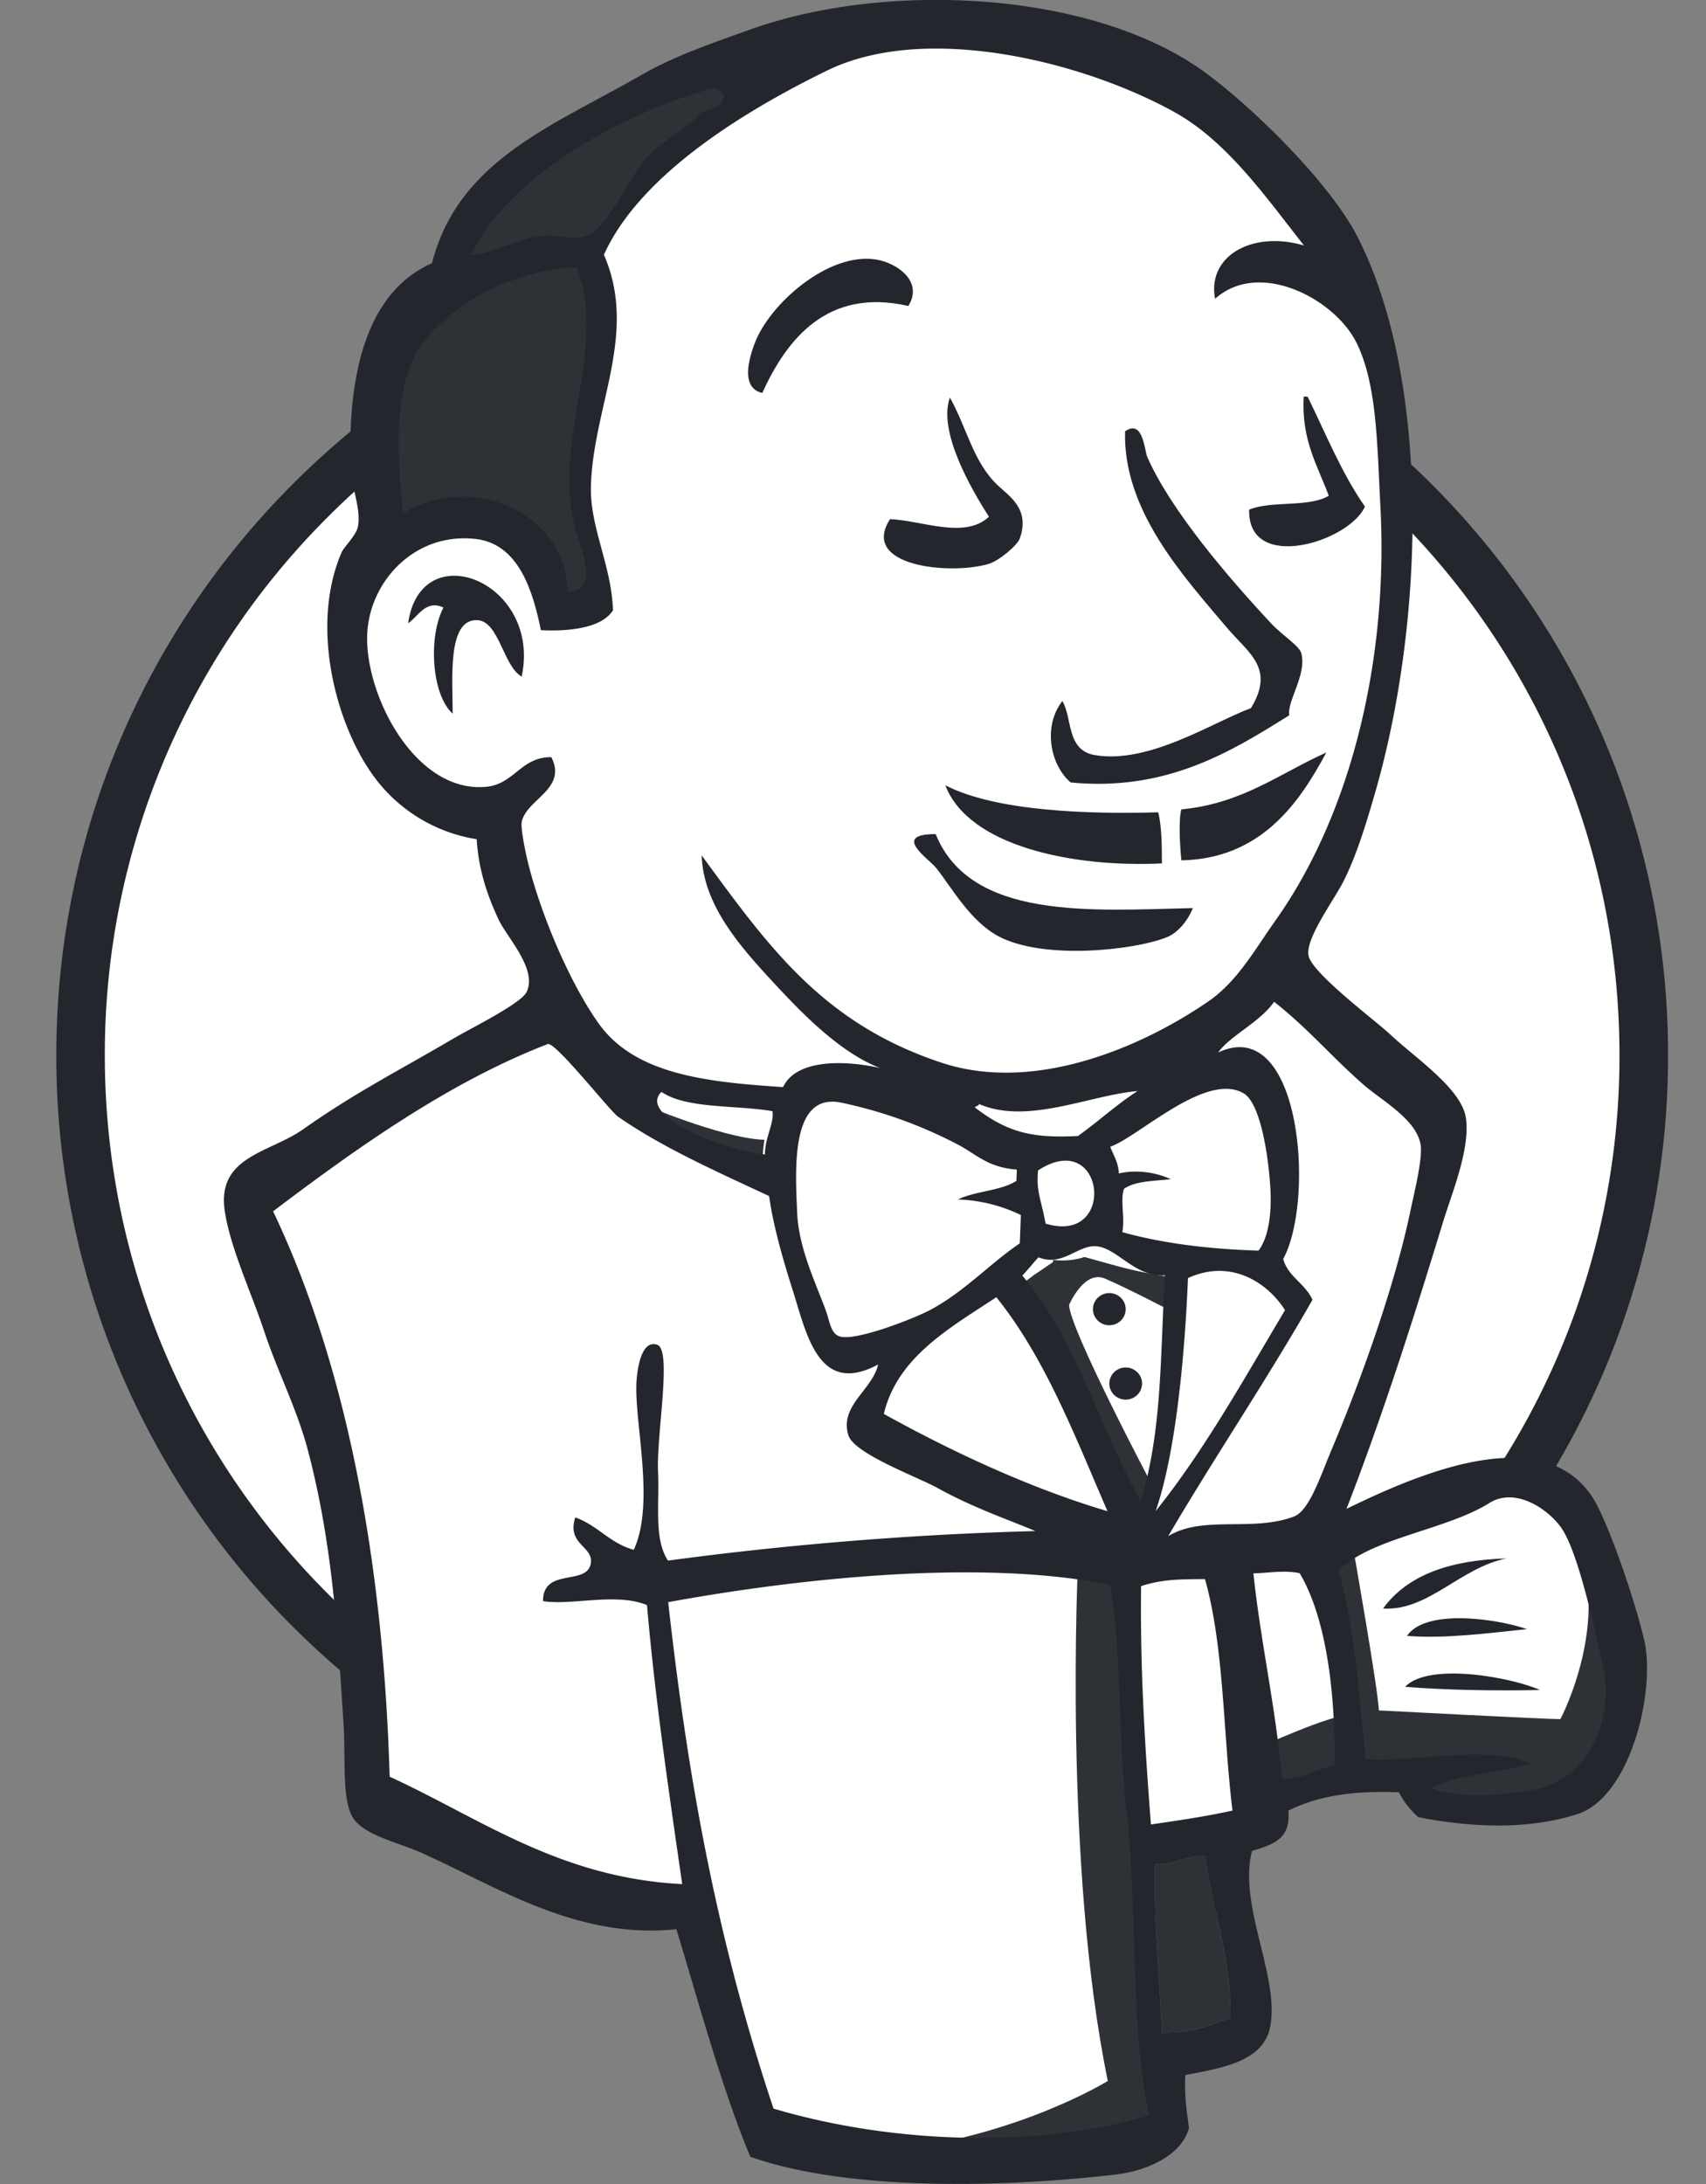 <svg width="25" height="32" viewBox="0 0 25 32" fill="none" xmlns="http://www.w3.org/2000/svg"><rect x="0" y="0" width="25" height="32" fill="#808080" stroke="none"/><path d="M24.088 15.42c0 6.34-5.128 11.48-11.454 11.48-6.325 0-11.453-5.14-11.453-11.48 0-6.34 5.128-11.48 11.453-11.48 6.326 0 11.454 5.14 11.454 11.48" fill="#fff"/><path d="M1.647 18.263S.818 6.292 12.076 5.95l-.785-1.283-6.109 2.01-1.745 1.967-1.528 2.864-.873 3.335.262 2.223" fill="#fff"/><path d="M4.79 7.589a11.111 11.111 0 0 0-3.254 7.874c0 3.077 1.244 5.859 3.253 7.873a11.045 11.045 0 0 0 7.845 3.258c3.064 0 5.835-1.244 7.845-3.258a11.111 11.111 0 0 0 3.253-7.873c0-3.078-1.244-5.86-3.253-7.874a11.047 11.047 0 0 0-7.845-3.257A11.047 11.047 0 0 0 4.79 7.589zm-.51 16.234a11.802 11.802 0 0 1-3.455-8.36c0-3.263 1.32-6.22 3.456-8.361a11.763 11.763 0 0 1 8.353-3.467c3.263 0 6.218 1.326 8.353 3.467a11.8 11.8 0 0 1 3.457 8.36 11.8 11.8 0 0 1-3.457 8.361 11.765 11.765 0 0 1-8.353 3.468 11.766 11.766 0 0 1-8.353-3.468z" fill="#23272D"/><path d="M17.456 15.484l-1.745.256-2.357.257-1.527.042-1.483-.042-1.135-.342-1.003-1.07-.786-2.18-.174-.47-1.048-.342-.61-.983-.437-1.411.48-1.24 1.135-.385.916.428.436.94.524-.085.174-.214-.174-.983-.044-1.24.262-1.71-.01-.977.795-1.247 1.397-.983L13.485.477l2.706.385 2.356 1.667 1.09 1.71.699 1.24.174 3.078-.523 2.651-.96 2.352-.917 1.24" fill="#fff"/><path d="M15.972 22.88l-6.24.257v1.026l.524 3.591-.262.3L5.631 26.6l-.306-.513-.436-4.832-1.004-2.907-.218-.684 3.491-2.351 1.09-.428.96 1.154.83.727.96.3.436.128.524 2.223.392.47 1.004-.342-.698 1.326 3.796 1.753-.48.256" fill="#fff"/><path d="M5.631 7.959l1.135-.385.916.428.436.94.524-.085.13-.513-.261-.984.262-2.351-.219-1.283.786-.898 1.702-1.325-.48-.641-2.4 1.154-1.004.77-.567 1.197-.873 1.154-.261 1.368.174 1.454z" fill="#2E3237"/><path d="M7.42 3.94s.654-1.582 3.272-2.351c2.618-.77.131-.556.131-.556L7.987 2.102 6.897 3.17l-.48.855L7.42 3.94zM6.11 7.66s-.916-2.993 2.575-3.42l-.13-.514-2.4.556-.699 2.223.175 1.454.48-.3z" fill="#2E3237"/><path d="M7.507 11.636l.572-.542s.257.029.301.328c.044.3.174 2.993 2.05 4.447.172.132-1.396-.214-1.396-.214l-1.396-2.138-.13-1.881zm8.03-.812s.101-1.296.457-1.197a.48.48 0 0 1 .357.449s-.866.548-.815.748zm3.62-4.746s-.719.149-.785.77c-.066.62.786.128.917.085l-.131-.855zm-5.279.043s-.96.128-.96.726c0 .599 1.09.556 1.397.3l-.437-1.026zM7.944 8.9s-1.658-.984-1.833-.043c-.175.94-.567 1.625.262 2.608l-.567-.171-.524-1.325-.175-1.283L6.111 7.66l1.134.085.655.513.044.642zm.785-2.694s.742-3.762 4.494-4.489c3.09-.598 4.713.128 5.324.812 0 0-2.75-3.206-5.367-2.223-2.618.983-4.538 2.779-4.495 3.933.075 1.966.044 1.967.044 1.967zm10.123-3.25s-1.265-.042-1.309 1.07c0 0 0 .17.088.342 0 0 1.003-1.112 1.614-.513" fill="#fff"/><path d="M13.311 4.483s-.218-1.706-1.702-.714c-.96.641-.873 1.54-.698 1.71.174.171.127.516.26.28.132-.237.089-1.007.569-1.22.48-.214 1.267-.453 1.571-.056zM9.209 16.04l-4.102 1.795s1.702 6.627.83 8.68l-.612-.215-.043-2.522-1.135-4.788-.48-1.326 4.276-2.822L9.21 16.04zm.422 3.665l.581.695v2.565h-.698s-.087-1.795-.087-2.009c0-.214.087-.983.087-.983l.117-.268zm.014 3.645l-1.963.086.567.385 1.396.213m6.72-1.111l1.615-.043.392 3.934-1.658.213-.35-4.104z" fill="#fff"/><path d="M16.801 22.923l2.443-.129s1.004-2.48 1.004-2.608c0-.128.873-3.591.873-3.591l-1.964-2.01-.392-.341-1.048 1.026v3.976l-.916 3.677z" fill="#fff"/><path d="M17.892 22.623l-1.527.3.218 1.197c.567.256 1.527-.428 1.527-.428l-.218-1.069zm.044-7.482l3.054 2.224.088-1.026-2.313-2.095-.83.898z" fill="#fff"/><path d="M11.16 31.346l-.904-3.592-.449-2.65-.074-1.968 4.088-.213h2.544l-.231 4.49.393 3.462-.044.642-3.316.256-2.007-.427z" fill="#fff"/><path d="M15.798 22.88s-.218 4.446.436 7.61c0 0-1.309.813-3.229 1.026l3.665-.128.437-.256-.524-7.012-.13-1.497" fill="#2E3237"/><path d="M18.446 26.472l1.702-.47 3.229-.171.48-1.454-.873-2.522-1.003-.128-1.397.427-1.34.64-.71-.127-.555.213" fill="#fff"/><path d="M18.416 25.616s1.134-.513 1.309-.47l-.48-2.352.567-.213s.393 2.223.393 2.48c0 0 2.443.128 2.661.128 0 0 .524-.984.393-2.01l.48 1.368.044.77-.698 1.026-.786.171-1.309-.043-.436-.555-1.527.213-.48.171" fill="#2E3237"/><path d="M16.701 22.581l-.96-2.394-1.004-1.41s.219-.6.524-.6h1.004l.96.343-.088 1.581-.436 2.48z" fill="#fff"/><path d="M16.888 21.769s-1.221-2.309-1.221-2.65c0 0 .218-.514.523-.386.306.129.96.47.96.47v-.812l-1.483-.3-1.004.13 1.702 3.933.349.043" fill="#2E3237"/><path d="M11.552 16.126l-1.209-.13-1.134-.341v.385l.554.599 1.745.77" fill="#fff"/><path d="M9.602 16.254s1.352.556 1.789.427l.043.513-1.221-.256-.742-.513.13-.171z" fill="#2E3237"/><path d="M18.442 18.323c-.74-.021-1.41-.107-1.995-.27.04-.234-.035-.465.025-.635.163-.115.437-.113.683-.14a1.213 1.213 0 0 0-.759-.084c-.006-.163-.08-.265-.126-.392.416-.146 1.4-1.1 1.952-.784.263.15.375 1.008.396 1.426.017.346-.032.696-.176.88" fill="#fff"/><path d="M18.442 18.323c-.74-.021-1.41-.107-1.995-.27.04-.234-.035-.465.025-.635.163-.115.437-.113.683-.14a1.213 1.213 0 0 0-.759-.084c-.006-.163-.08-.265-.126-.392.416-.146 1.4-1.1 1.952-.784.263.15.375 1.008.396 1.426.017.346-.032.696-.176.88z" stroke="#fff"/><path d="M14.901 17.137l-.006.166c-.231.149-.604.147-.858.272.374.016.668.104.923.229l-.017.414c-.423.285-.81.708-1.31.974-.235.127-1.063.451-1.314.394-.142-.033-.155-.205-.212-.368-.12-.349-.4-.903-.423-1.428-.031-.662-.1-1.773.63-1.636.587.11 1.27.375 1.726.619.278.148.44.332.861.364z" fill="#fff"/><path d="M14.901 17.137l-.006.166c-.231.149-.604.147-.858.272.374.016.668.104.923.229l-.017.414c-.423.285-.81.708-1.31.974-.235.127-1.063.451-1.314.394-.142-.033-.155-.205-.212-.368-.12-.349-.4-.903-.423-1.428-.031-.662-.1-1.773.63-1.636.587.11 1.27.375 1.726.619.278.148.44.332.861.364z" stroke="#fff"/><path d="M15.322 17.928c-.065-.361-.14-.464-.11-.779.982-.642 1.167 1.103.11.779" fill="#fff"/><path d="M15.322 17.928c-.065-.361-.14-.464-.11-.779.982-.642 1.167 1.103.11.779z" stroke="#fff"/><path d="M16.744 18.22s-.305-.427-.087-.555c.218-.129.437 0 .568-.214.13-.214 0-.342.043-.599.044-.256.262-.299.48-.342.218-.042.83-.128.917.086l-.262-.77-.524-.17-1.658.94-.087.47v.94l.61.214zm-4.581 1.411a142.62 142.62 0 0 0-.17-2c-.092-.995.244-.822 1.125-.822.134 0 .828.158.878.257.238.476-.398.37.274.73.567.303 1.57-.184 1.34-.858-.128-.15-.668-.047-.862-.145l-1.022-.52c-.434-.22-1.437-.541-1.899-.233-1.171.78.074 2.731.492 3.546" fill="#fff"/><path d="M13.31 4.483c-1.188-.271-1.78.488-2.14 1.275-.322-.076-.194-.505-.112-.724.213-.573 1.07-1.337 1.771-1.233.302.044.71.315.482.682zm5.795 1.327l.057.002c.269.548.501 1.127.84 1.61-.227.518-1.72.977-1.697.046.323-.138.88-.028 1.167-.205-.166-.444-.405-.823-.367-1.453zm-5.185.015c.255.458.338.939.7 1.285.164.156.48.346.324.78-.037.102-.306.33-.461.374-.567.164-1.887.034-1.44-.658.469.021 1.098.298 1.449-.035-.27-.422-.749-1.255-.572-1.746zm4.973 4.655c-.854.537-1.805 1.12-3.203.985-.299-.254-.412-.82-.122-1.194.15.254.056.722.477.793.793.133 1.716-.476 2.287-.689.354-.584-.03-.8-.35-1.175-.652-.771-1.527-1.726-1.495-2.88.264-.188.286.286.324.372.34.781 1.198 1.78 1.824 2.45.154.164.407.322.435.43.081.318-.211.697-.177.908zM7.645 9.914c-.268-.15-.332-.808-.646-.827-.448-.026-.366.855-.365 1.37-.308-.274-.363-1.12-.136-1.555-.259-.124-.374.138-.517.23.184-1.312 1.959-.609 1.664.782zm11.791 1.112c-.397.741-.959 1.557-2.124 1.58-.024-.239-.042-.603 0-.747.892-.084 1.442-.528 2.124-.833zm-5.583.48c.743.384 2.109.425 3.12.396.053.216.052.484.054.749-1.299.063-2.834-.251-3.174-1.145zm-.142.715c.514 1.264 2.281 1.119 3.77 1.084-.065.164-.207.358-.384.428-.477.19-1.794.335-2.457-.01-.42-.22-.69-.714-.92-1.004-.112-.14-.665-.498-.009-.498" fill="#23272D"/><path d="M18.831 19.196c-.603 1.012-1.18 2.052-1.896 2.945.3-.865.429-2.311.474-3.414.628-.288 1.165.064 1.422.469z" fill="#fff"/><path d="M22.077 22.834c-.676.133-1.15.776-1.809.734.362-.5.997-.71 1.809-.734zm.298 1.036c-.55.057-1.197.144-1.756.099.265-.396 1.283-.26 1.756-.1zm.19.892c-.618.014-1.387.002-1.975-.047.348-.366 1.574-.136 1.976.047z" fill="#23272D"/><path d="M17.667 27.206c.088.761.396 1.532.358 2.366-.342.113-.539.212-.997.212-.032-.71-.13-1.792-.1-2.468.225.015.558-.157.739-.11z" fill="#2E3237"/><path d="M16.67 15.986c-.31.199-.575.447-.874.66-.661.031-1.022-.046-1.508-.418.008-.03.056-.016.058-.053.708.31 1.609-.126 2.324-.189m-3.718 4.73c.194-.826.957-1.254 1.649-1.709.715.89 1.15 2.032 1.628 3.135-1.13-.334-2.286-.876-3.277-1.426z" fill="#fff"/><path d="M16.928 27.316c-.029.676.068 1.759.1 2.468.459 0 .655-.099.997-.212.039-.834-.27-1.605-.358-2.366-.181-.047-.513.125-.739.11zm-7.136-3.841c.303 2.722.74 5.01 1.543 7.42 1.782.53 3.93.577 5.505.099-.29-1.36-.163-3.017-.332-4.469-.128-1.091-.063-2.19-.237-3.303-1.909-.389-4.606-.09-6.479.253zm6.93-.235c-.016 1.169.053 2.322.144 3.492.459-.067.77-.112 1.195-.203-.138-1.127-.121-2.395-.403-3.392-.325.003-.612-.004-.936.103zm2.324-.189c-.217-.049-.47-.002-.678.002.097.953.334 2.005.418 3.005.327.01.501-.14.77-.192.014-.878-.079-2.087-.51-2.815zm3.52 3.15c.68-.161 1.109-.979.918-1.819-.128-.564-.355-1.627-.599-1.988-.18-.267-.669-.616-1.059-.372-.634.398-1.752.514-2.214.995.232.757.304 1.797.4 2.756.792.048 1.767-.214 2.426.064-.46.146-1.057.147-1.454.36.325.154 1.085.123 1.581.005zm-6.337-4.06c-.478-1.102-.913-2.245-1.628-3.134-.692.455-1.454.883-1.649 1.71.991.549 2.146 1.09 3.277 1.425zm1.18-3.414c-.046 1.103-.174 2.55-.474 3.414.716-.893 1.293-1.933 1.896-2.945-.257-.405-.794-.757-1.422-.47zm-1.337-.466c-.272-.029-.502.306-.854.161-.081.087-.154.182-.237.268.779.92 1.133 2.224 1.734 3.304.323-1.038.285-2.175.357-3.308-.444.028-.69-.393-1-.425zm-.86-1.112c-.03.315.045.418.11.779 1.056.323.872-1.42-.11-.779zm-1.172-.377a6.593 6.593 0 0 0-1.727-.619c-.729-.136-.66.974-.63 1.637.025.524.303 1.08.424 1.428.057.162.07.335.212.367.25.058 1.079-.267 1.315-.393.499-.266.886-.69 1.31-.974l.016-.415a2.27 2.27 0 0 0-.923-.228c.253-.125.627-.124.858-.273l.006-.165c-.422-.032-.583-.216-.86-.365zm-4.347-.774c-.378.376 1.059.888 1.517.916-.003-.238.138-.462.11-.633-.544-.093-1.258-.031-1.628-.283zm4.653.177c-.002.037-.05.023-.058.053.486.372.847.45 1.508.417.299-.212.563-.46.874-.659-.715.063-1.616.498-2.324.189zm4.272 1.269c-.02-.418-.132-1.276-.396-1.426-.553-.317-1.535.638-1.952.784.046.127.12.229.126.392.246-.06.546-.019.76.084-.247.027-.52.025-.684.14-.06.17.015.4-.025.636.586.162 1.255.248 1.995.27.144-.184.193-.534.176-.88zm-9.561-1.082c-.119-.083-.922-1.106-1.031-1.064-1.453.561-2.81 1.532-4.024 2.45C5.16 20.18 5.626 23.16 5.71 26.032c1.325.608 2.489 1.483 4.287 1.574-.208-1.442-.398-2.73-.516-4.088-.452-.187-1.1.009-1.523-.058-.003-.499.646-.219.7-.554.04-.254-.357-.273-.228-.673.33.118.504.377.857.475.322-.69-.005-1.912.042-2.49.009-.108.055-.6.303-.514.219.077-.013 1.31.011 1.855.022.504-.062.99.146 1.307a50.612 50.612 0 0 1 5.384-.433c-.413-.174-.905-.338-1.444-.636-.292-.16-1.213-.497-1.297-.768-.134-.433.353-.664.436-1.036-.877.47-1.048-.449-1.255-1.1-.188-.588-.296-1.028-.342-1.368-.755-.353-1.563-.71-2.213-1.163zm8.793-.94c1.21-.575 1.428 2.149.954 3.026.074.261.326.362.429.597-.676 1.185-1.426 2.291-2.114 3.463.512-.313 1.244-.056 1.847-.29.22-.086.38-.58.547-.976.459-1.088.94-2.46 1.155-3.499.049-.236.18-.752.151-.962-.053-.377-.575-.657-.84-.89-.49-.431-.798-.81-1.308-1.213-.207.3-.651.5-.82.744zM6.29 4.909c-.577.621-.457 1.786-.387 2.614 1.042-.642 2.426.051 2.412 1.144.498-.013.186-.61.096-.993-.294-1.254.496-2.616.036-3.763-.892.066-1.626.424-2.158.998zM10.414 1.3C9.11 1.664 7.437 2.593 6.9 3.741c.416-.058.704-.264 1.114-.289.155-.01.357.063.535.02.355-.086.654-.865.922-1.155.26-.283.574-.404.788-.662.138-.065.342-.06.35-.263-.06-.063-.123-.11-.194-.09zm6.794.341C15.854.893 13.56.33 12.12 1.034c-1.163.568-2.734 1.508-3.27 2.699.5 1.15-.149 2.202-.19 3.37-.022.62.298 1.162.323 1.838-.172.277-.695.311-1.057.292-.122-.598-.335-1.27-.964-1.337-.89-.096-1.54.625-1.58 1.379-.048.886.695 2.355 1.747 2.253.407-.04.507-.439.95-.434.24.469-.37.616-.434.952-.016.087.051.425.09.584.191.774.617 1.775 1.037 2.365.532.747 1.578.86 2.703.933.2-.424.94-.39 1.423-.278-.578-.225-1.115-.769-1.56-1.25-.512-.552-1.03-1.145-1.056-1.867.966 1.315 1.765 2.463 3.523 3.04 1.33.438 2.884-.2 3.906-.903.424-.293.677-.756.978-1.18 1.128-1.59 1.655-3.86 1.54-6.06-.049-.906-.047-1.81-.357-2.42-.325-.639-1.423-1.21-2.066-.632-.119-.62.535-1.005 1.303-.781-.548-.693-1.122-1.525-1.9-1.955zm2.524 20.467c1.058-.516 3.036-1.388 3.7.002.245.512.532 1.378.66 1.907.178.746-.195 2.314-.978 2.564-.691.221-1.498.208-2.33.044a1.246 1.246 0 0 1-.284-.364c-.595-.023-1.151.031-1.621.27.044.431-.253.5-.532.59-.206.802.414 1.851.265 2.583-.105.522-.76.603-1.242.7-.016.29.021.532.054.777-.11.398-.604.624-1.072.68-1.539.18-3.876.262-5.357-.26-.413-.992-.739-2.2-1.083-3.334-1.444.151-2.612-.61-3.713-1.11-.38-.173-.908-.268-1.05-.565-.139-.288-.082-.84-.116-1.361-.087-1.331-.162-2.615-.52-3.978-.162-.611-.443-1.151-.639-1.74-.18-.546-.497-1.221-.58-1.766-.121-.807.654-.852 1.15-1.202.767-.54 1.369-.84 2.2-1.328.245-.145.987-.51 1.071-.679.168-.334-.288-.805-.41-1.067-.192-.414-.293-.766-.32-1.175a2.316 2.316 0 0 1-1.544-.972c-.528-.758-.894-2.16-.437-3.227.036-.084.214-.25.24-.378.053-.254-.097-.592-.106-.862-.048-1.387.239-2.582 1.192-3 .386-1.51 1.77-2.011 3.074-2.761.488-.28 1.025-.46 1.58-.66 1.991-.718 5.045-.583 6.698.642.7.519 1.82 1.615 2.22 2.409 1.059 2.095.984 5.597.244 8.146-.1.342-.244.845-.446 1.256-.14.287-.577.862-.524 1.115.055.262.996.962 1.197 1.153.364.343 1.054.799 1.11 1.232.06.461-.208 1.092-.343 1.537-.453 1.485-.895 2.858-1.408 4.182z" fill="#23272D"/><path d="M12.67 11.83c.058-.075.373-.189.815.02 0 0-.523.085-.48.94l-.218-.042s-.225-.776-.117-.918z" fill="#fff"/><path d="M16.496 19.182a.233.233 0 0 1-.07.166.242.242 0 0 1-.34 0 .233.233 0 0 1 0-.332.242.242 0 0 1 .34 0c.045.044.07.104.07.166zm.24 1.09a.233.233 0 0 1-.07.166.243.243 0 0 1-.34 0 .233.233 0 0 1 0-.332.243.243 0 0 1 .34 0c.045.044.07.104.07.166" fill="#23272D"/></svg>